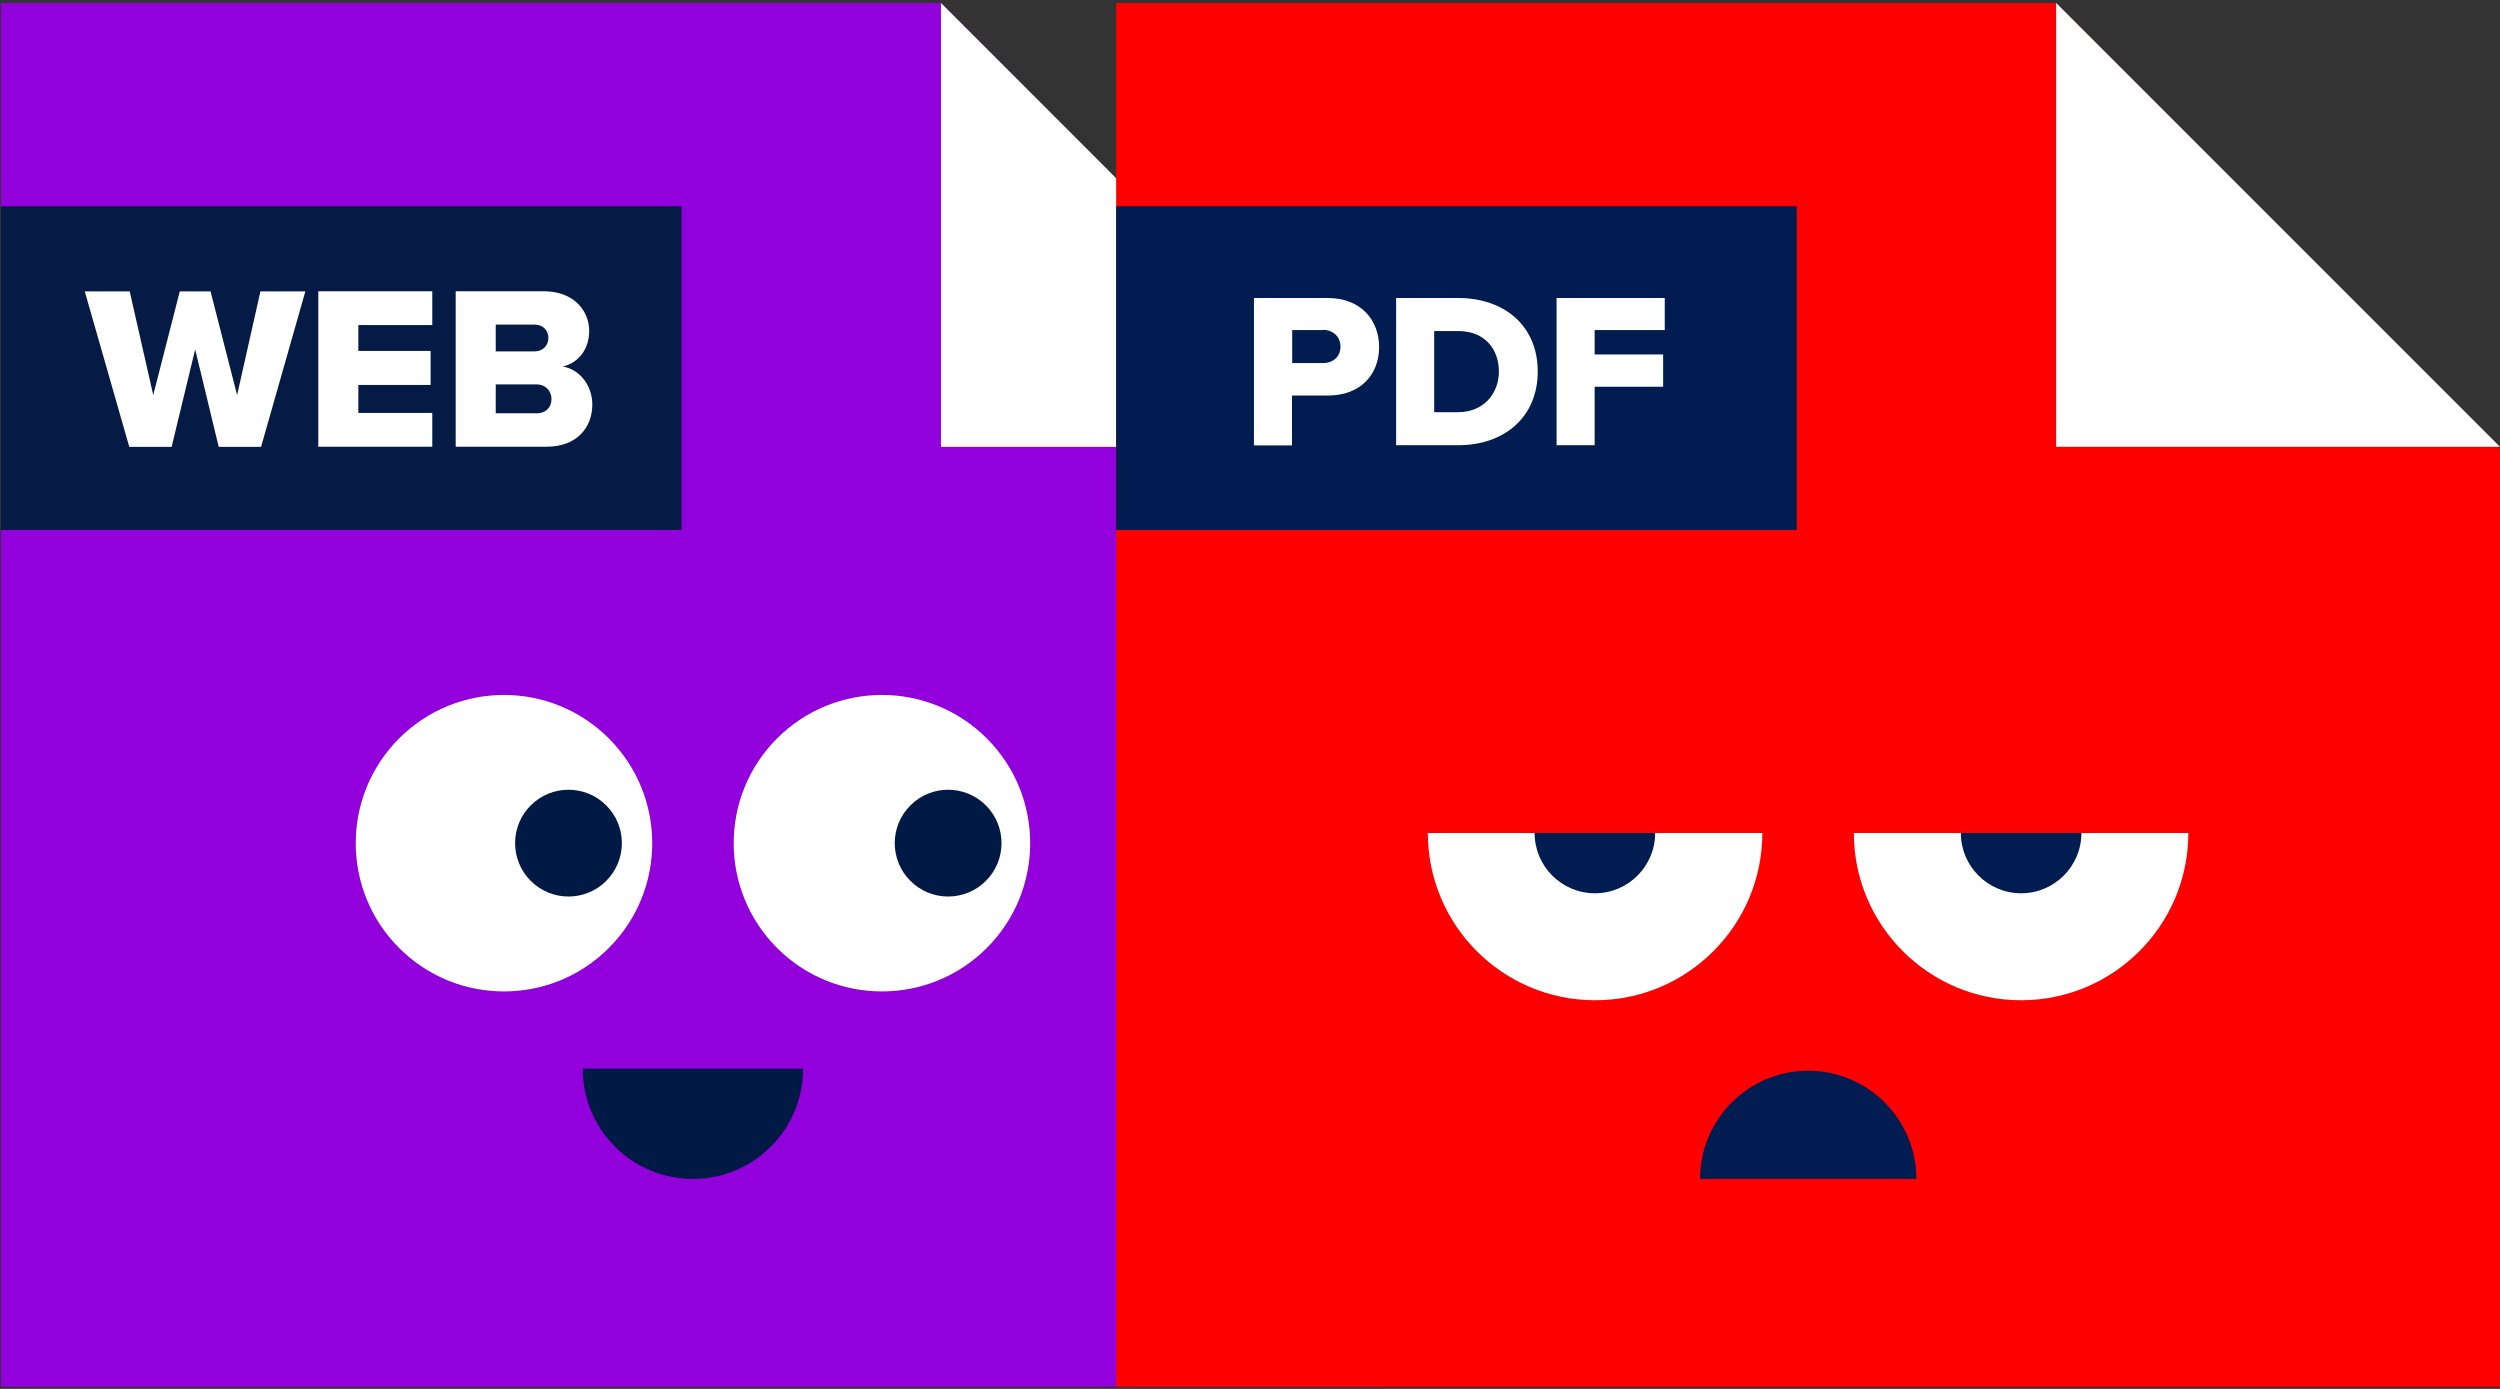 <svg width="234" height="130" viewBox="0 0 234 130" fill="none" xmlns="http://www.w3.org/2000/svg">
<rect x="0" y="0" width="234" height="130" fill="#333333" stroke="none"/>
<g clip-path="url(#clip0_1045_3813)">
<path d="M129.607 129.801V42.033L88.072 0.278H0.084V129.801H129.607Z" fill="#9200DC"/>
<path d="M129.608 41.824L88.072 0.278V41.824H129.618H129.608Z" fill="white"/>
<path d="M63.791 19.308H0.084V49.601H63.791V19.308Z" fill="#051A45"/>
<path d="M75.17 100.03C75.17 105.73 70.556 110.344 64.856 110.344C59.157 110.344 54.543 105.73 54.543 100.03" fill="#001A45"/>
<path d="M72.737 69.111C67.319 74.529 67.319 83.318 72.737 88.736C78.155 94.153 86.944 94.153 92.362 88.736C97.779 83.318 97.779 74.529 92.362 69.111C86.944 63.693 78.155 63.693 72.737 69.111Z" fill="white"/>
<path d="M85.212 75.384C83.26 77.337 83.26 80.499 85.212 82.451C87.164 84.403 90.327 84.403 92.279 82.451C94.231 80.499 94.231 77.337 92.279 75.384C90.327 73.432 87.164 73.432 85.212 75.384Z" fill="#001A45"/>
<path d="M37.36 69.111C31.942 74.529 31.942 83.318 37.36 88.736C42.778 94.153 51.567 94.153 56.985 88.736C62.403 83.318 62.403 74.529 56.985 69.111C51.567 63.693 42.778 63.693 37.36 69.111Z" fill="white"/>
<path d="M49.677 75.384C47.725 77.337 47.725 80.499 49.677 82.451C51.629 84.403 54.792 84.403 56.744 82.451C58.696 80.499 58.696 77.337 56.744 75.384C54.792 73.432 51.629 73.432 49.677 75.384Z" fill="#001A45"/>
<path d="M18.268 32.701L16.065 41.824H12.099L7.934 27.273H12.14L14.343 36.98L16.827 27.273H19.708L22.193 36.98L24.375 27.273H28.581L24.437 41.824H20.471L18.268 32.701Z" fill="white"/>
<path d="M29.793 27.262H40.461V30.425H33.541V32.847H40.305V36.031H33.541V38.651H40.461V41.814H29.793V27.262Z" fill="white"/>
<path d="M42.643 27.262H50.889C53.77 27.262 55.148 29.141 55.148 30.968C55.148 32.795 54.031 34.006 52.664 34.308C54.209 34.548 55.44 36.031 55.44 37.868C55.44 39.987 54.021 41.814 51.161 41.814H42.653V27.262H42.643ZM50.044 32.889C50.806 32.889 51.328 32.346 51.328 31.626C51.328 30.905 50.806 30.383 50.044 30.383H46.401V32.889H50.044ZM50.179 38.693C51.077 38.693 51.62 38.15 51.62 37.356C51.62 36.615 51.098 35.978 50.179 35.978H46.401V38.682H50.179V38.693Z" fill="white"/>
</g>
<path d="M234 129.805V42.029L192.455 0.278H104.473V129.805H234Z" fill="#FF0000"/>
<path d="M234 41.823L192.455 0.278V41.823H234Z" fill="white"/>
<path d="M168.177 19.307H104.473V49.603H168.177V19.307Z" fill="#001C50"/>
<path d="M117.388 27.893H124.287C127.38 27.893 129.086 29.974 129.086 32.486C129.086 34.998 127.399 37.023 124.287 37.023H120.931V41.691H117.369V27.893H117.388ZM123.818 30.892H120.95V33.986H123.818C124.774 33.986 125.468 33.386 125.468 32.448C125.468 31.511 124.774 30.873 123.818 30.873V30.892Z" fill="white"/>
<path d="M130.678 27.893H136.471C140.82 27.893 143.932 30.499 143.932 34.773C143.932 39.048 140.801 41.672 136.489 41.672H130.678V27.874V27.893ZM136.471 38.579C138.889 38.579 140.295 36.817 140.295 34.773C140.295 32.73 139.02 30.986 136.489 30.986H134.24V38.579H136.471Z" fill="white"/>
<path d="M145.716 27.893H155.821V30.892H149.259V33.18H155.671V36.198H149.259V41.672H145.697V27.874L145.716 27.893Z" fill="white"/>
<path d="M164.955 77.968C164.955 86.611 157.943 93.623 149.301 93.623C140.658 93.623 133.646 86.611 133.646 77.968" fill="white"/>
<path d="M154.925 77.968C154.925 81.08 152.394 83.611 149.282 83.611C146.17 83.611 143.639 81.08 143.639 77.968" fill="#001C50"/>
<path d="M204.83 77.968C204.83 86.611 197.818 93.623 189.176 93.623C180.533 93.623 173.521 86.611 173.521 77.968" fill="white"/>
<path d="M194.821 77.968C194.821 81.08 192.29 83.611 189.178 83.611C186.066 83.611 183.535 81.08 183.535 77.968" fill="#001C50"/>
<path d="M179.372 110.345C179.372 104.758 174.835 100.221 169.249 100.221C163.662 100.221 159.125 104.758 159.125 110.345" fill="#001C50"/>
<defs>
<clipPath id="clip0_1045_3813">
<rect width="129.523" height="129.523" fill="white" transform="translate(0.084 0.278)"/>
</clipPath>
</defs>
</svg>

